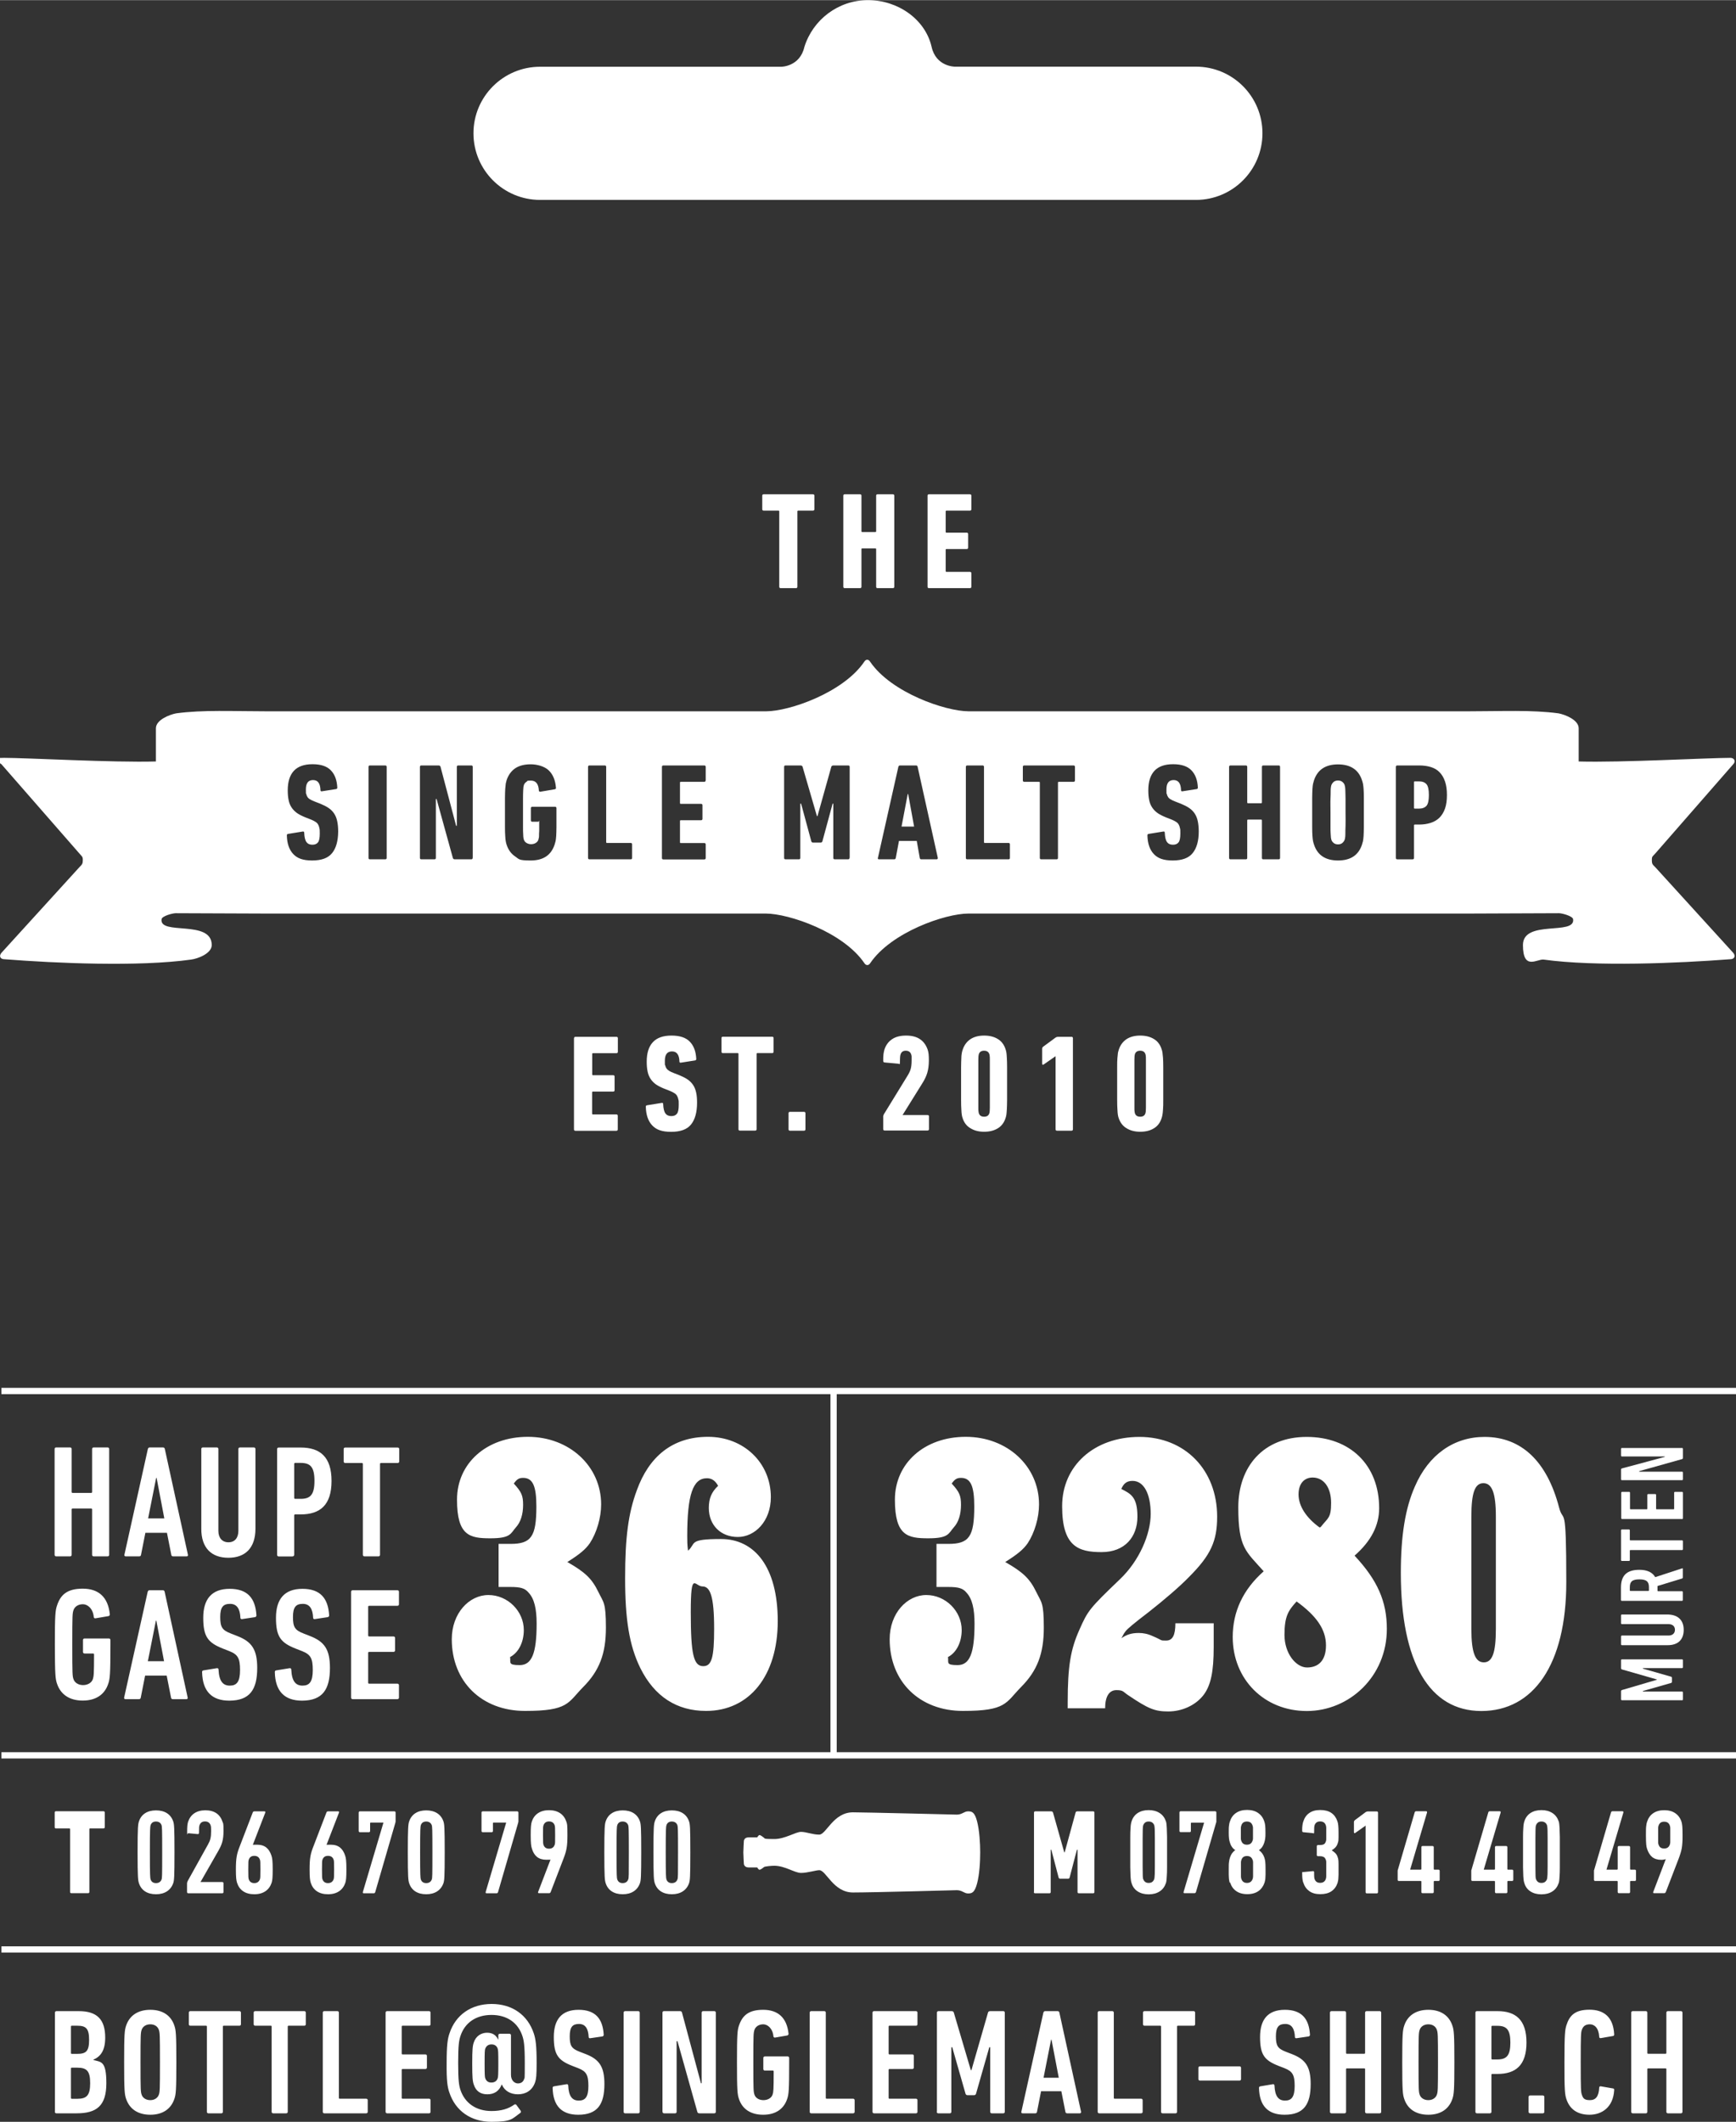 <?xml version="1.0" encoding="UTF-8"?>
<svg xmlns="http://www.w3.org/2000/svg" width="692.1mm" height="846mm" version="1.1" viewBox="0 0 1962 2398">
  <rect x="0" y="0" width="1962" height="2398" fill="#333333" stroke="none"/>
  <defs>
    <style>
      .cls-1 {
        fill: none;
        stroke: #fff;
        stroke-width: 7.1px;
      }

      .cls-2 {
        fill: #fff;
      }
    </style>
  </defs>
  <!-- Generator: Adobe Illustrator 28.7.1, SVG Export Plug-In . SVG Version: 1.2.0 Build 142)  -->
  <g>
    <g id="Layer_1">
      <g>
        <g>
          <path class="cls-2" d="M882.3,664.6c-1,0-1.6-.5-1.6-1.6v-85.1c0-.6-.3-.9-.9-.9h-16.7c-1,0-1.6-.5-1.6-1.6v-15.3c0-1,.5-1.6,1.6-1.6h55.7c1,0,1.6.5,1.6,1.6v15.3c0,1-.5,1.6-1.6,1.6h-16.7c-.6,0-.9.3-.9.9v85.1c0,1-.5,1.6-1.6,1.6h-17.3Z"/>
          <path class="cls-2" d="M953.1,560.1c0-1,.5-1.6,1.6-1.6h17.3c1,0,1.6.5,1.6,1.6v40.2c0,.6.3.9.9.9h14.8c.6,0,.9-.3.9-.9v-40.2c0-1,.5-1.6,1.6-1.6h17.3c1,0,1.6.5,1.6,1.6v102.9c0,1-.5,1.6-1.6,1.6h-17.3c-1,0-1.6-.5-1.6-1.6v-42.4c0-.6-.3-.9-.9-.9h-14.8c-.6,0-.9.3-.9.9v42.4c0,1-.5,1.6-1.6,1.6h-17.3c-1,0-1.6-.5-1.6-1.6v-102.9h0Z"/>
          <path class="cls-2" d="M1048.3,560.1c0-1,.5-1.6,1.6-1.6h46.3c1,0,1.6.5,1.6,1.6v15.3c0,1-.5,1.6-1.6,1.6h-26.5c-.6,0-.9.3-.9.9v23.1c0,.6.3.9.9.9h22.9c1,0,1.6.5,1.6,1.6v15.3c0,1-.5,1.6-1.6,1.6h-22.9c-.6,0-.9.3-.9.9v24c0,.6.3.9.9.9h26.5c1,0,1.6.5,1.6,1.6v15.2c0,1-.5,1.6-1.6,1.6h-46.3c-1,0-1.6-.5-1.6-1.6v-102.9Z"/>
          <path class="cls-2" d="M648.8,1173.3c0-1,.5-1.6,1.6-1.6h46.3c1,0,1.6.5,1.6,1.6v15.3c0,1-.5,1.6-1.6,1.6h-26.5c-.6,0-.9.3-.9.9v23.1c0,.6.3.9.9.9h22.8c1,0,1.6.5,1.6,1.6v15.3c0,1-.5,1.6-1.6,1.6h-22.9c-.6,0-.9.3-.9.9v24c0,.6.3.9.9.9h26.5c1,0,1.6.5,1.6,1.6v15.3c0,1-.5,1.6-1.6,1.6h-46.3c-1,0-1.6-.5-1.6-1.6v-103h0Z"/>
          <path class="cls-2" d="M787.8,1246.2c0,10.8-2.3,19-6.8,24.6s-12,8.3-22.5,8.3-16.8-2.4-21.4-7.3c-4.6-4.9-7-11.9-7.2-21,0-1,.4-1.6,1.2-1.7l16.7-2.7c1.1-.2,1.7.2,1.7,1.2.2,5,1,8.5,2.5,10.6s3.7,3.1,6.7,3.1,5-.9,6.4-2.7c1.4-1.8,2-5.1,2-10s0-4.3-.4-5.9c-.3-1.7-.8-3.1-1.5-4.3-.7-1.2-1.7-2.2-3-3s-2.9-1.7-4.9-2.5l-6.4-2.5c-3.7-1.5-6.9-3.1-9.4-4.8-2.6-1.8-4.6-3.9-6.2-6.3-1.6-2.4-2.8-5.3-3.4-8.4-.7-3.2-1-6.9-1-11.1,0-9.7,2.3-17,6.9-22,4.6-5,11.7-7.5,21.1-7.5s16.3,2.3,20.7,6.9c4.5,4.6,6.9,11.1,7.3,19.5,0,1-.5,1.6-1.4,1.7l-15.9,2.5c-1.1.2-1.7-.2-1.7-1.2-.2-7.7-3-11.5-8.4-11.5s-8.1,3.5-8.1,10.6,0,3.7.4,5.1c.3,1.4.8,2.6,1.5,3.6s1.7,1.9,3,2.7c1.3.8,3,1.6,5.1,2.4l6.4,2.5c3.6,1.5,6.7,3,9.3,4.8,2.5,1.7,4.6,3.8,6.2,6.2,1.6,2.4,2.8,5.3,3.5,8.7.7,3.1,1,7,1,11.4"/>
          <path class="cls-2" d="M836.2,1277.7c-1,0-1.6-.5-1.6-1.6v-85.1c0-.6-.3-.9-.9-.9h-16.7c-1,0-1.6-.5-1.6-1.6v-15.3c0-1,.5-1.6,1.6-1.6h55.7c1,0,1.6.5,1.6,1.6v15.3c0,1-.5,1.6-1.6,1.6h-16.7c-.6,0-.9.3-.9.9v85.1c0,1-.5,1.6-1.6,1.6h-17.3Z"/>
          <path class="cls-2" d="M891.2,1258.1c0-1,.5-1.6,1.6-1.6h15.9c1,0,1.6.5,1.6,1.6v18.1c0,1-.5,1.6-1.6,1.6h-15.9c-1,0-1.6-.5-1.6-1.6v-18.1Z"/>
          <path class="cls-2" d="M998.1,1262.3c0-.9.3-1.9.8-3l26.7-43.5c1.7-2.7,2.9-5.2,3.6-7.6s1.1-5.7,1.1-10,0-3.4,0-4.3-.3-1.6-.5-2.3c-.9-2.8-3-4.2-6.1-4.2s-5,1.4-5.9,4.2c-.2.6-.4,1.5-.5,2.6s-.2,3.2-.2,6.3-.6,1.8-1.9,1.6l-15.4-1.4c-1,0-1.6-.7-1.6-1.9,0-3,0-5.5.3-7.5s.6-3.7,1.1-5.3c1.7-5,4.5-8.9,8.6-11.6,4.1-2.8,9.4-4.1,15.9-4.1s11.8,1.4,15.7,4.1c4,2.7,6.8,6.6,8.6,11.7.5,1.5.9,3.2,1.1,5.1.2,2,.3,4.3.3,7s-.2,5.7-.5,8-.8,4.5-1.4,6.5-1.4,4-2.3,5.8c-.9,1.9-2,3.8-3.3,5.9l-22.1,35.5v.2h28.1c1,0,1.6.5,1.6,1.6v14.3c0,1-.5,1.6-1.6,1.6h-48.5c-1,0-1.6-.5-1.6-1.6v-13.7h0Z"/>
          <path class="cls-2" d="M1106.2,1257.9c.8,2.7,2.8,4.1,6,4.1s5.2-1.3,6-4.1c0-.4.2-1,.3-1.7,0-.7.2-2.2.2-4.4s0-5.4,0-9.6v-35c0-4.2,0-7.4,0-9.6s0-3.6-.2-4.4c0-.7-.2-1.3-.3-1.7-.8-2.7-2.8-4.1-6-4.1s-5.2,1.4-6,4.1c0,.4-.2,1-.3,1.7,0,.7-.2,2.2-.2,4.4s0,5.4,0,9.6v35c0,4.2,0,7.4,0,9.6s0,3.6.2,4.4c.1.7.2,1.3.3,1.7M1087.8,1263.2c-.3-.9-.6-2-.8-3.4-.2-1.3-.4-3.3-.5-5.9-.2-2.7-.3-6.3-.3-10.9,0-4.6,0-10.7,0-18.3s0-13.7,0-18.3c0-4.6.2-8.3.3-10.9,0-2.7.4-4.6.6-5.9.3-1.3.5-2.4.9-3.3,1.7-5.2,4.6-9.1,8.7-11.9,4.1-2.7,9.3-4.1,15.5-4.1s11.4,1.3,15.7,4c4.2,2.6,7.1,6.6,8.7,11.9.3.9.6,2,.8,3.3.2,1.3.4,3.3.5,5.9.2,2.7.3,6.3.3,10.9s0,10.7,0,18.3,0,13.7,0,18.3c0,4.6-.2,8.3-.3,10.9-.2,2.7-.3,4.6-.5,5.9s-.5,2.4-.8,3.4c-1.6,5.3-4.5,9.3-8.7,11.9-4.3,2.7-9.5,4-15.7,4s-11.4-1.4-15.6-4.1c-4.3-2.5-7.2-6.5-8.8-11.7"/>
          <path class="cls-2" d="M1193,1193.8h-.3l-13.2,9.2c-.4.3-.8.4-1.2.2-.4-.2-.5-.5-.5-1.2v-16.8c0-1,.5-1.9,1.4-2.5l13.7-10.1c.9-.6,1.8-.9,2.7-.9h15.4c1,0,1.6.5,1.6,1.6v102.9c0,1-.5,1.6-1.6,1.6h-16.4c-1,0-1.6-.5-1.6-1.6v-82.4Z"/>
          <path class="cls-2" d="M1282.6,1257.9c.8,2.7,2.8,4.1,6,4.1s5.2-1.3,6-4.1c0-.4.2-1,.3-1.7,0-.7.2-2.2.2-4.4,0-2.2,0-5.4,0-9.6v-35c0-4.2,0-7.4,0-9.6s0-3.6-.2-4.4c0-.7-.2-1.3-.3-1.7-.8-2.7-2.8-4.1-6-4.1s-5.2,1.4-6,4.1c0,.4-.2,1-.3,1.7,0,.7-.2,2.2-.2,4.4,0,2.2,0,5.4,0,9.6v35c0,4.2,0,7.4,0,9.6,0,2.2,0,3.6.2,4.4.1.7.2,1.3.3,1.7M1264.2,1263.2c-.3-.9-.6-2-.8-3.4-.2-1.3-.4-3.3-.5-5.9-.2-2.7-.3-6.3-.3-10.9,0-4.6,0-10.7,0-18.3s0-13.7,0-18.3c0-4.6,0-8.3.3-10.9.2-2.7.4-4.6.6-5.9.3-1.3.6-2.4.9-3.3,1.7-5.2,4.6-9.1,8.7-11.9,4.1-2.7,9.3-4.1,15.5-4.1s11.4,1.3,15.7,4c4.3,2.6,7.1,6.6,8.7,11.9.3.9.6,2,.8,3.3.2,1.3.4,3.3.6,5.9.2,2.7.3,6.3.3,10.9,0,4.6,0,10.7,0,18.3s0,13.7,0,18.3c0,4.6,0,8.3-.3,10.9-.2,2.7-.3,4.6-.6,5.9-.2,1.3-.5,2.4-.8,3.4-1.6,5.3-4.4,9.3-8.7,11.9-4.2,2.7-9.5,4-15.7,4s-11.4-1.4-15.6-4.1c-4.2-2.5-7.1-6.5-8.8-11.7"/>
          <path class="cls-2" d="M1520.5,893.9c0-2.1-.2-3.6-.3-4.4-.2-.9-.3-1.6-.5-2.3-.5-1.5-1.4-2.7-2.7-3.7-1.2-1-2.9-1.5-4.8-1.5s-3.6.5-4.8,1.5c-1.2,1-2.1,2.2-2.7,3.7-.2.6-.4,1.4-.5,2.3-.2.9-.3,2.4-.3,4.4,0,2.1,0,5-.2,8.8s0,8.9,0,15.4,0,11.6,0,15.4c0,3.8,0,6.7.2,8.8s.2,3.6.3,4.4c.2.9.3,1.6.5,2.3.5,1.5,1.4,2.7,2.7,3.7,1.2,1,2.9,1.5,4.8,1.5s3.6-.5,4.8-1.5c1.2-1,2.1-2.2,2.7-3.7.2-.6.4-1.4.5-2.3.2-.9.3-2.4.3-4.4,0-2.1,0-5,.2-8.8s0-8.9,0-15.4,0-11.6,0-15.4c0-3.8-.2-6.7-.2-8.8"/>
          <path class="cls-2" d="M1603.5,883h-4.5c-.6,0-.9.3-.9.9v29c0,.6.3.9.9.9h4.5c4,0,6.8-1.1,8.7-3.2,1.8-2.1,2.7-6.2,2.7-12.2s-.9-10.1-2.7-12.2c-1.9-2.2-4.7-3.2-8.7-3.2"/>
        </g>
        <polygon class="cls-2" points="1025.9 897.3 1018.9 934.1 1033.1 934.1 1026.4 897.3 1025.9 897.3"/>
        <g>
          <path class="cls-2" d="M1633.1,913.8c-1.5,4.2-3.6,7.6-6.3,10.3-2.8,2.7-6.1,4.6-9.9,5.8s-8.1,1.9-12.8,1.9h-5.1c-.6,0-.9.3-.9.9v36.8c0,1-.5,1.6-1.6,1.6h-17.3c-1,0-1.6-.5-1.6-1.6v-102.9c0-1,.5-1.6,1.6-1.6h24.9c4.8,0,9.1.6,13,1.8s7.2,3.1,9.8,5.8c2.7,2.7,4.7,6.1,6.2,10.4,1.5,4.3,2.2,9.4,2.2,15.4,0,6-.7,11.2-2.2,15.4M1541.4,934.6c0,4.2-.2,7.5-.3,10.1-.2,2.6-.4,4.6-.7,5.9-.3,1.3-.7,2.6-1.1,3.9-4,12-13,17.9-27.1,17.9s-23.2-6-27.1-17.9c-.4-1.2-.8-2.5-1.1-3.9-.3-1.4-.5-3.3-.7-5.9-.2-2.6-.3-6-.3-10.1,0-4.2,0-9.7,0-16.5s0-12.4,0-16.5c0-4.2.2-7.5.3-10.1.2-2.6.4-4.6.7-5.9.3-1.3.7-2.6,1.1-3.9,4-11.9,13-17.9,27.1-17.9s23.2,6,27.1,17.9c.4,1.2.8,2.5,1.1,3.9.3,1.4.5,3.3.7,5.9.2,2.6.3,6,.3,10.1,0,4.2,0,9.7,0,16.5s0,12.3,0,16.5M1446.7,969.5c0,1-.5,1.6-1.6,1.6h-17.3c-1,0-1.6-.5-1.6-1.6v-42.4c0-.6-.3-.9-.9-.9h-14.8c-.6,0-.9.3-.9.9v42.4c0,1-.5,1.6-1.6,1.6h-17.3c-1,0-1.6-.5-1.6-1.6v-102.9c0-1,.5-1.6,1.6-1.6h17.3c1,0,1.6.5,1.6,1.6v40.2c0,.6.3.9.9.9h14.8c.6,0,.9-.3.9-.9v-40.2c0-1,.5-1.6,1.6-1.6h17.3c1,0,1.6.5,1.6,1.6v102.9ZM1347.9,964.1c-4.5,5.6-12,8.3-22.5,8.3s-16.8-2.4-21.4-7.3c-4.6-4.9-7-11.9-7.2-21,0-1,.4-1.6,1.2-1.7l16.7-2.7c1.1-.2,1.7.2,1.7,1.2.2,5,1,8.5,2.5,10.6s3.7,3.1,6.7,3.1,5-.9,6.4-2.7,2-5.1,2-10,0-4.3-.4-5.9c-.3-1.7-.8-3.1-1.5-4.3s-1.7-2.2-3-3-2.9-1.7-4.9-2.5l-6.4-2.5c-3.7-1.5-6.9-3.1-9.4-4.8-2.5-1.8-4.6-3.9-6.2-6.3-1.6-2.4-2.8-5.2-3.4-8.4-.7-3.2-1-6.9-1-11.1,0-9.7,2.3-17,6.9-22s11.7-7.5,21.1-7.5,16.3,2.3,20.7,6.9c4.5,4.6,6.9,11.1,7.3,19.5,0,1-.5,1.6-1.4,1.7l-15.9,2.5c-1.1.2-1.7-.2-1.7-1.2-.2-7.7-3-11.5-8.4-11.5s-8.1,3.5-8.1,10.6,0,3.7.4,5.1c.3,1.4.8,2.6,1.5,3.6s1.7,1.9,3,2.6c1.3.8,3,1.6,5.1,2.4l6.4,2.5c3.6,1.5,6.7,3,9.3,4.8,2.5,1.7,4.6,3.8,6.2,6.2s2.8,5.3,3.5,8.7c.7,3.3,1.1,7.2,1.1,11.7,0,10.7-2.4,18.9-6.9,24.4M1214.9,881.9c0,1-.5,1.6-1.6,1.6h-16.7c-.6,0-.9.3-.9.9v85.1c0,1-.5,1.6-1.6,1.6h-17.3c-1,0-1.6-.5-1.6-1.6v-85.1c0-.6-.3-.9-.9-.9h-16.7c-1,0-1.6-.5-1.6-1.6v-15.3c0-1,.5-1.6,1.6-1.6h55.7c1,0,1.6.5,1.6,1.6v15.3ZM1141.4,969.5c0,1-.5,1.6-1.6,1.6h-46.6c-1,0-1.6-.5-1.6-1.6v-102.9c0-1,.5-1.6,1.6-1.6h17.3c1,0,1.6.5,1.6,1.6v85.1c0,.6.3.9.9.9h26.8c1,0,1.6.5,1.6,1.6v15.3h0ZM1058.5,971.1h-17.3c-.9,0-1.5-.5-1.7-1.6l-3.4-19.2h-20.1l-3.6,19.2c-.2,1-.8,1.6-1.7,1.6h-17.3c-1,0-1.5-.5-1.2-1.6l23.1-102.9c.3-1,.9-1.6,1.7-1.6h18.4c.9,0,1.5.5,1.7,1.6l22.8,102.9c0,1-.4,1.6-1.4,1.6M960.1,969.5c0,1-.5,1.6-1.6,1.6h-15.1c-1,0-1.6-.5-1.6-1.6v-61.3h-.8l-11.5,42.4c-.3,1-1,1.6-2,1.6h-8.6c-1,0-1.7-.5-2-1.6l-11.5-42.4h-.9v61.3c0,1-.5,1.6-1.6,1.6h-15.1c-1,0-1.6-.5-1.6-1.6v-102.9c0-1,.5-1.6,1.6-1.6h16.8c1.4,0,2.2.5,2.5,1.6l16.2,55.7h.6l15.6-55.7c.3-1,1.1-1.6,2.5-1.6h16.7c1,0,1.6.5,1.6,1.6v102.9h-.2ZM797.5,881.9c0,1-.5,1.6-1.6,1.6h-26.5c-.6,0-.9.3-.9.9v23.1c0,.6.3.9.9.9h22.9c1,0,1.6.5,1.6,1.6v15.3c0,1-.5,1.6-1.6,1.6h-22.9c-.6,0-.9.3-.9.9v24c0,.6.3.9.9.9h26.6c1,0,1.6.5,1.6,1.6v15.3c0,1-.5,1.6-1.6,1.6h-46.3c-1,0-1.6-.5-1.6-1.6v-103c0-1,.5-1.6,1.6-1.6h46.3c1,0,1.6.5,1.6,1.6v15.3h0ZM714.4,969.5c0,1-.5,1.6-1.6,1.6h-46.6c-1,0-1.6-.5-1.6-1.6v-102.9c0-1,.5-1.6,1.6-1.6h17.3c1,0,1.6.5,1.6,1.6v85.1c0,.6.3.9.9.9h26.8c1,0,1.6.5,1.6,1.6v15.3ZM628.9,918.1c0,6.9,0,12.4,0,16.5,0,4.2-.2,7.5-.3,10.1-.2,2.6-.4,4.6-.7,5.9-.3,1.3-.7,2.6-1.1,3.9-4,12-12.9,17.9-27,17.9s-13-1.5-17.5-4.5-7.8-7.4-9.7-13.2c-.4-1.2-.8-2.6-1-4-.3-1.4-.5-3.4-.6-6-.2-2.6-.3-6-.3-10.1,0-4.2,0-9.7,0-16.5s0-12.4,0-16.5c0-4.2.2-7.5.3-10.1.2-2.6.4-4.6.6-6,.3-1.4.6-2.7,1-4,2-5.8,5.2-10.2,9.7-13.3,4.5-3,10.4-4.5,17.5-4.5s15.4,2.2,20.2,6.7,7.6,11,8.3,19.6c.2,1-.2,1.7-1.2,1.9l-16.4,2.8c-.9.2-1.5-.3-1.7-1.4-.4-7.5-3.4-11.2-9-11.2s-3.5.5-5,1.4c-1.4.9-2.4,2.1-2.9,3.6-.2.6-.4,1.3-.5,2s-.2,2.1-.3,4.1-.2,5-.2,8.8v32c0,3.8,0,6.8.2,8.8,0,2,.2,3.4.3,4.1,0,.7.3,1.4.5,2,.5,1.6,1.5,2.8,3,3.7s3.2,1.4,5.2,1.4,3.7-.5,5.2-1.4,2.5-2.2,3-3.7c0-.5.2-1.1.4-1.7.2-.6.3-1.6.3-2.9s0-3.1.2-5.4c0-2.3,0-5.4,0-9.4s-.3-.9-1-.9h-6.8c-1.1,0-1.6-.5-1.6-1.6v-13.7c0-1,.5-1.6,1.6-1.6h25.7c1,0,1.6.5,1.6,1.6v4.8ZM534.2,969.5c0,1-.5,1.6-1.6,1.6h-18.6c-1.1,0-1.9-.5-2.2-1.6l-18.4-66.6h-.8v66.6c0,1-.5,1.6-1.6,1.6h-14.8c-1,0-1.6-.5-1.6-1.6v-102.9c0-1,.5-1.6,1.6-1.6h19.5c1.1,0,1.9.5,2.2,1.6l17.6,66.6h.8v-66.6c0-1,.5-1.6,1.6-1.6h14.8c1,0,1.6.5,1.6,1.6v102.9h0ZM437,969.5c0,1-.5,1.6-1.6,1.6h-17.3c-1,0-1.6-.5-1.6-1.6v-102.9c0-1,.5-1.6,1.6-1.6h17.3c1,0,1.6.5,1.6,1.6v102.9ZM375.3,964.1c-4.5,5.6-12,8.3-22.5,8.3s-16.8-2.4-21.4-7.3c-4.6-4.9-7-11.9-7.2-21,0-1,.4-1.6,1.2-1.7l16.7-2.7c1.1-.2,1.7.2,1.7,1.2.2,5,1,8.5,2.5,10.6s3.7,3.1,6.7,3.1,5-.9,6.4-2.7,2-5.1,2-10-.1-4.3-.4-5.9c-.3-1.7-.8-3.1-1.5-4.3s-1.7-2.2-3-3-2.9-1.7-4.9-2.5l-6.4-2.5c-3.7-1.5-6.9-3.1-9.4-4.8-2.5-1.8-4.6-3.9-6.2-6.3-1.6-2.4-2.8-5.2-3.4-8.4-.7-3.2-1-6.9-1-11.1,0-9.7,2.3-17,6.9-22s11.7-7.5,21.1-7.5,16.3,2.3,20.7,6.9c4.5,4.6,6.9,11.1,7.3,19.5,0,1-.5,1.6-1.4,1.7l-15.9,2.5c-1.1.2-1.7-.2-1.7-1.2-.2-7.7-3-11.5-8.4-11.5s-8.1,3.5-8.1,10.6.1,3.7.4,5.1c.3,1.4.8,2.6,1.5,3.6s1.7,1.9,3,2.6c1.3.8,3,1.6,5.1,2.4l6.4,2.5c3.6,1.5,6.7,3,9.3,4.8,2.5,1.7,4.6,3.8,6.2,6.2s2.8,5.3,3.5,8.7c.7,3.3,1.1,7.2,1.1,11.7-.1,10.7-2.4,18.9-6.9,24.4M1870.6,979.8c-2.7-2.7-3.7-3.2-3.7-7.8s.9-4.1,3.7-7.3l88.2-101c3.2-3.2,1.4-7.3-3.2-7.3-25.2,0-123.4,5.5-171.4,4.1v-37.5c0-9.6-15.5-15.5-22.8-16.9-30.2-4.1-64-2.3-102.4-2.3h-564.2c-26.1,0-87.7-21-111.5-56.2-1.8-2.8-4.6-2.8-6.4,0-23.8,35.2-85,56.2-111.1,56.2H301.5c-38.4,0-72.2-1.8-102.4,2.3-7.3,1.4-22.9,7.3-22.9,16.9v37.5c-48,1.4-146.2-4.1-171.3-4.1s-6.4,4.1-3.2,7.3l88.2,101c2.7,3.2,3.7,3.2,3.7,7.3s-.9,5-3.7,7.8L1.7,1076.7c-3.2,3.7-1.4,7.3,3.2,7.3,58.9,4.6,151.7,8.7,211.1.4,7.3-.9,23.3-6.8,23.3-16.4,0-29.2-59.4-10.5-56.7-29.2.5-3.6,12.3-6.8,16-6.8l102.8.4h564.1c26.1,0,87.7,21,111.5,56.2,1.8,2.7,4.6,2.7,6.4,0,23.8-35.2,85-56.2,111-56.2h564.7l102.8-.4c3.6,0,15.5,3.2,16,6.8,2.7,18.8-56.7,0-56.7,29.2s16,15.6,23.3,16.4c59.4,8.2,152.2,4.1,211.1-.4,4.5,0,6.4-3.6,3.2-7.3l-88.2-96.9Z"/>
          <path class="cls-2" d="M1107.8,2093.4c0-9.6-.8-24.9-3.6-35.3-2.8-10.4-5.9-11-10.2-11s-6.7,3.7-12.6,3.7c0,0-104.4-2.6-117.4-2.6-22.3,0-30.2,25.2-38.1,25.2s-14.4-3.1-20.6-3.1-18,8.1-30.3,8.1-10.4-.6-11.6-1.5c-1.2-1-3.9-3-5-3s-2.6,2.6-2.6,2.6h-9.7c-5.2,0-5.4,4.1-5.4,4.1,0,0-.6,10.2-.6,12.9s.6,12.9.6,12.9c0,0,.2,4.1,5.4,4.1h9.7s1.4,2.6,2.6,2.6,3.9-2,5-3c1.2-.9,9-1.5,11.6-1.5,12.3,0,23,8.1,30.3,8.1s16.9-3.1,20.6-3.1c7.9,0,15.8,25.2,38.1,25.2s117.4-2.6,117.4-2.6c5.9,0,8.3,3.7,12.6,3.7s7.4-.7,10.2-11c2.9-10.5,3.6-25.8,3.6-35.5"/>
          <path class="cls-2" d="M1168.4,2138.3c0,.8.5,1.4,1.4,1.4h16.3c.8,0,1.4-.5,1.4-1.4v-47.8h.7l8.2,31.3c.3,1,.8,1.4,1.6,1.4h9.3c.8,0,1.4-.4,1.6-1.4l8.2-31.3h.7v47.8c0,.8.5,1.4,1.4,1.4h16.3c.8,0,1.4-.5,1.4-1.4v-89.8c0-.8-.5-1.4-1.4-1.4h-17.9c-1.1,0-1.8.5-2,1.4l-12.3,44.9h-.5l-12.7-44.9c-.3-.8-1-1.4-2-1.4h-18.1c-.8,0-1.4.5-1.4,1.4v89.8h-.2Z"/>
          <path class="cls-2" d="M753.2,2124c-.5-1.8-.8-3.5-.8-30.6s.3-28.9.8-30.6c.8-2.5,2.7-4.2,6.1-4.2s5.5,1.8,6.3,4.2c.5,1.8.7,3.5.7,30.6s0,28.9-.7,30.6c-.8,2.5-2.9,4.2-6.3,4.2s-5.3-1.7-6.1-4.2M740,2128.2c2.6,8.2,9.5,12.6,19.3,12.6s16.7-4.5,19.5-12.6c1-3.1,1.4-6.3,1.4-34.8s-.4-31.7-1.4-34.8c-2.7-8.2-9.6-12.6-19.5-12.6s-16.7,4.5-19.3,12.6c-1,3.1-1.5,6.3-1.5,34.8s.5,31.7,1.5,34.8M697.6,2124c-.5-1.8-.8-3.5-.8-30.6s.3-28.9.8-30.6c.8-2.5,2.7-4.2,6.1-4.2s5.4,1.8,6.3,4.2c.5,1.8.7,3.5.7,30.6s0,28.9-.7,30.6c-.8,2.5-2.9,4.2-6.3,4.2s-5.2-1.7-6.1-4.2M684.5,2128.2c2.6,8.2,9.5,12.6,19.3,12.6s16.7-4.5,19.5-12.6c1-3.1,1.4-6.3,1.4-34.8s-.4-31.7-1.4-34.8c-2.7-8.2-9.6-12.6-19.5-12.6s-16.7,4.5-19.3,12.6c-1,3.1-1.5,6.3-1.5,34.8s.5,31.7,1.5,34.8M620.5,2089.3c-3.3,0-5.3-1.5-6.3-4.5-.4-1.2-.5-2.5-.5-10.8s0-9.7.5-11c1-2.9,3-4.5,6.3-4.5s5.5,1.6,6.4,4.5c.4,1.4.5,2.6.5,11s0,9.5-.5,10.8c-1,3-3.1,4.5-6.4,4.5M608.2,2138.1c-.4,1,0,1.5,1,1.5h11.3c1,0,1.5-.4,1.9-1.4l14.6-38c3.3-8.6,4.3-13.5,4.3-26.3s-.4-12.5-1.2-15.1c-2.7-8.2-9.4-13-19.6-13s-16.9,4.9-19.5,13c-.8,2.6-1.2,5.6-1.2,15.1s.5,12.9,1.4,15.5c2.4,7.9,7.3,12.4,16.2,12.4s4-.4,4.6-.8l.3.3-14.1,36.8ZM549,2137.9c-.4,1.2,0,1.8.8,1.8h11.3c1.1,0,1.5-.4,1.8-1.4l22.7-78.2c0-.4.3-1,.3-1.5v-10.1c0-.8-.5-1.4-1.4-1.4h-38.9c-.8,0-1.4.5-1.4,1.4v20.8c0,.8.5,1.4,1.4,1.4h10.1c.8,0,1.4-.5,1.4-1.4v-8.7c0-.6.3-.8.8-.8h14.1v.3l-23,77.8ZM475.6,2124c-.5-1.8-.8-3.5-.8-30.6s.3-28.9.8-30.6c.8-2.5,2.7-4.2,6.1-4.2s5.4,1.8,6.3,4.2c.5,1.8.7,3.5.7,30.6s-.1,28.9-.7,30.6c-.8,2.5-2.9,4.2-6.3,4.2s-5.3-1.7-6.1-4.2M462.4,2128.2c2.6,8.2,9.5,12.6,19.3,12.6s16.7-4.5,19.5-12.6c1-3.1,1.4-6.3,1.4-34.8s-.4-31.7-1.4-34.8c-2.7-8.2-9.7-12.6-19.5-12.6s-16.7,4.5-19.3,12.6c-1,3.1-1.5,6.3-1.5,34.8s.5,31.7,1.5,34.8M410.2,2137.9c-.4,1.2,0,1.8.8,1.8h11.3c1.1,0,1.5-.4,1.8-1.4l22.7-78.2c.1-.4.3-1,.3-1.5v-10.1c0-.8-.5-1.4-1.4-1.4h-38.9c-.8,0-1.4.5-1.4,1.4v20.8c0,.8.5,1.4,1.4,1.4h10.1c.8,0,1.4-.5,1.4-1.4v-8.7c0-.6.3-.8.8-.8h14.2v.3l-23.1,77.8ZM364.4,2123.7c-.4-1.4-.5-2.6-.5-11s.1-9.5.5-10.8c1-3,3-4.5,6.3-4.5s5.5,1.5,6.4,4.5c.4,1.2.5,2.5.5,10.8s-.1,9.7-.5,11c-1,2.9-3.1,4.5-6.4,4.5s-5.4-1.6-6.3-4.5M351.2,2127.8c2.6,8.2,9.2,13,19.5,13s16.9-4.9,19.6-13c.8-2.6,1.2-5.6,1.2-15.1s-.5-12.9-1.4-15.5c-2.6-7.9-7.3-12.4-16.3-12.4s-4,.4-4.6.8l-.3-.3,14.2-36.7c.4-1,0-1.5-1-1.5h-11.3c-1,0-1.5.4-1.9,1.4l-14.6,38c-3.4,8.6-4.4,13.5-4.4,26.3,0,9.4.5,12.4,1.3,15M281.1,2123.7c-.4-1.4-.5-2.6-.5-11s.1-9.5.5-10.8c1-3,3-4.5,6.3-4.5s5.4,1.5,6.4,4.5c.4,1.2.5,2.5.5,10.8s-.1,9.7-.5,11c-1,2.9-3.1,4.5-6.4,4.5s-5.4-1.6-6.3-4.5M267.9,2127.8c2.6,8.2,9.2,13,19.5,13s16.9-4.9,19.6-13c.8-2.6,1.2-5.6,1.2-15.1s-.5-12.9-1.4-15.5c-2.6-7.9-7.3-12.4-16.3-12.4s-4,.4-4.6.8l-.3-.3,14.2-36.7c.4-1,0-1.5-1-1.5h-11.3c-1,0-1.5.4-1.9,1.4l-14.6,38c-3.4,8.6-4.4,13.5-4.4,26.3,0,9.4.5,12.4,1.3,15M211.4,2138.3c0,.8.5,1.4,1.4,1.4h38.4c.8,0,1.4-.5,1.4-1.4v-9.9c0-.8-.5-1.4-1.4-1.4h-24.6c0-.1,20.3-35.5,20.3-35.5,3.9-6.9,5.7-12,5.7-22.2s-.4-8-1.2-10.6c-2.7-8.2-9.1-12.8-19.3-12.8s-16.7,4.8-19.5,12.9c-.8,2.6-1.1,5.7-1.1,11.4s.4,1.5,1.2,1.6l10.6,1c1,.1,1.6-.3,1.6-1.4,0-5.9.1-7.1.5-8.4,1-2.9,2.9-4.5,6.3-4.5s5.4,1.6,6.4,4.5c.4,1.4.5,2.6.5,6.3,0,7.4-1,10.8-3.5,15.2l-23,41.4c-.5,1.2-.7,1.8-.7,2.7v9.7h0ZM170.2,2124c-.5-1.8-.8-3.5-.8-30.6s.3-28.9.8-30.6c.8-2.5,2.7-4.2,6.1-4.2s5.5,1.8,6.3,4.2c.5,1.8.7,3.5.7,30.6s-.1,28.9-.7,30.6c-.8,2.5-2.9,4.2-6.3,4.2s-5.3-1.7-6.1-4.2M157,2128.2c2.6,8.2,9.5,12.6,19.3,12.6s16.7-4.5,19.5-12.6c1-3.1,1.4-6.3,1.4-34.8s-.4-31.7-1.4-34.8c-2.7-8.2-9.6-12.6-19.5-12.6s-16.7,4.5-19.3,12.6c-1,3.1-1.5,6.3-1.5,34.8s.5,31.7,1.5,34.8M99.6,2139.6c.8,0,1.4-.5,1.4-1.4v-71c0-.5.3-.8.8-.8h15.2c.8,0,1.4-.5,1.4-1.4v-16.6c0-.8-.5-1.4-1.4-1.4h-53.8c-.8,0-1.4.5-1.4,1.4v16.6c0,.8.5,1.4,1.4,1.4h15.2c.5,0,.8.3.8.8v71c0,.8.5,1.4,1.4,1.4h19Z"/>
          <line class="cls-1" x1="1.6" y1="1572" x2="1962" y2="1572"/>
          <line class="cls-1" x1="1.6" y1="1983.8" x2="1962" y2="1983.8"/>
          <line class="cls-1" x1="1.6" y1="2203.2" x2="1962" y2="2203.2"/>
        </g>
        <line class="cls-1" x1="942.1" y1="1571.2" x2="942.1" y2="1984.8"/>
        <g>
          <path class="cls-2" d="M1901,1672.8c.6,0,1-.4,1-1v-7.6c0-.6-.4-1-1-1h-48.4v-.6l48.4-13.6c.7-.2,1-.6,1-1.4v-10.2c0-.6-.4-1-1-1h-67.9c-.6,0-1,.4-1,1v7.6c0,.6.4,1,1,1h48.4v.5l-48.4,13c-.7.2-1,.6-1,1.4v10.9c0,.6.4,1,1,1h67.9ZM1901,1716.8c.6,0,1-.4,1-1v-28.8c0-.6-.4-1-1-1h-7.9c-.6,0-1,.4-1,1v18.1c0,.4-.2.6-.6.6h-19.2c-.4,0-.6-.2-.6-.6v-15.6c0-.6-.4-1-1-1h-7.9c-.6,0-1,.4-1,1v15.6c0,.4-.2.6-.6.6h-18.4c-.4,0-.6-.2-.6-.6v-18.1c0-.6-.4-1-1-1h-7.9c-.6,0-1,.4-1,1v28.7c0,.6.4,1,1,1h67.7ZM1902,1741.8c0-.6-.4-1-1-1h-58.4c-.4,0-.6-.2-.6-.6v-10.7c0-.6-.4-1-1-1h-7.9c-.6,0-1,.4-1,1v33.6c0,.6.4,1,1,1h7.9c.6,0,1-.4,1-1v-10.7c0-.4.2-.6.6-.6h58.4c.6,0,1-.4,1-1v-9ZM1863.6,1793.8v3.6c0,.4-.2.6-.6.6h-20.4c-.4,0-.6-.2-.6-.6v-3.6c0-6.2,2.6-8.9,10.8-8.9,8.4,0,10.8,2.8,10.8,8.9M1902,1773c0-.5-.5-.7-1-.5l-30.3,9.9c-3-5.2-8.7-8.3-17.9-8.3-15.3,0-20.8,7.5-20.8,20v14.1c0,.6.4,1,1,1h67.9c.6,0,1-.4,1-1v-8.9c0-.6-.4-1-1-1h-27c-.4,0-.6-.2-.6-.6v-5.3l27.9-8.5c.5-.2.7-.5.7-1.1v-9.8h.1ZM1902.9,1842c0-10.8-6.3-17.4-18.7-17.4h-51.1c-.6,0-1,.4-1,1v8.9c0,.6.4,1,1,1h52.6c4.4,0,7.3,2.3,7.3,6.4s-2.9,6.5-7.3,6.5h-52.6c-.6,0-1,.4-1,1v8.9c0,.6.4,1,1,1h51.1c12.5.2,18.7-6.5,18.7-17.3M1901,1921.6c.6,0,1-.4,1-1v-7.9c0-.6-.4-1-1-1h-44.2v-.6l31.8-9.1c.6-.2,1-.6,1-1.3v-4.5c0-.7-.4-1.1-1-1.3l-31.8-9.1v-.6h44.2c.6,0,1-.4,1-1v-7.9c0-.6-.4-1-1-1h-67.9c-.6,0-1,.4-1,1v8.8c0,.9.3,1.4,1,1.6l39.4,11.3v.4l-39.4,11.6c-.7.2-1,.7-1,1.6v8.9c0,.6.4,1,1,1h67.9Z"/>
          <path class="cls-2" d="M794.8,1883c-10.9,0-14.1-13.2-14.1-61s4.6-29.1,13.2-29.1,13.2,10.5,13.2,47.8c0,32.8-2.8,42.3-12.3,42.3M811.6,1679.2c-7.3,6.8-10.5,14.1-10.5,25,0,19.6,13.6,32.8,32.8,32.8s37.3-17.7,37.3-45c0-38.7-30.5-68.2-71-68.2s-66.9,22.7-80.5,60.5c-9.6,25.9-13.2,53.2-13.2,99.2s4.5,76,17.3,101.9c15.9,31.8,40.9,48.2,74.2,48.2,49.1,0,81-40,81-101.5s-26.4-92.8-64.1-92.8-27.8,5-37.3,13.2c-.9-6.8-.9-10.9-.9-16.4,0-46.9,6.4-65.5,22.3-65.5,5.3,0,9.4,2.7,12.6,8.6M563.3,1793.5h13.6c11.4,0,16.4,1.4,20.5,6.4,6.4,6.8,9.1,18.2,9.1,35,0,33.7-5.5,46.9-19.1,46.9s-10-2.7-10.9-9.1c9.6-5,15.5-16.8,15.5-30.5,0-21.4-18.2-39.6-40-39.6s-41.4,20.5-41.4,50c0,47.8,33.7,81,82.8,81s48.2-9.1,65.5-26.8c18.7-18.7,25.9-38.2,25.9-67.3s-2.7-28.2-8.6-40.5c-7.3-15-15-22.3-35-33.7,13.6-8.6,20.5-14.1,25.5-21.4,7.7-11.8,12.7-28.7,12.7-43.7,0-43.2-35.9-76.4-82.8-76.4s-80.1,30-80.1,71,14.6,43.7,37.8,43.7,22.7-5.5,28.7-12.3c5.5-5.9,8.2-15,8.2-25.5s-1.8-14.6-10.5-24.1c3.6-5,5.9-6.4,10.5-6.4,10.9,0,15,9.1,15,32.3,0,34.1-5.9,42.3-29.1,42.3h-13.6v48.7h-.2Z"/>
          <path class="cls-2" d="M1690.6,1840.9c0,27.3-4.1,37.8-13.6,37.8s-14.1-10.5-14.1-37.8v-126.9c0-27.3,4.1-37.8,13.6-37.8s14.1,10.5,14.1,37.8v126.9ZM1677.8,1623.9c-34.6,0-63.2,20-78.7,56-10.9,24.6-15.9,55.5-15.9,97.8,0,101,32.3,156,91,156s96-52.3,96-145.6-3.2-65.1-8.2-84.6c-13.7-52.3-42.8-79.6-84.2-79.6M1465.4,1809.9c22.7,16.4,33.2,31.8,33.2,49.6s-9.1,25-21.4,25-25.5-15.5-25.5-36.9,4.6-27.7,13.7-37.7M1491.3,1726.2c-15-10.9-23.7-24.1-23.7-37.3s7.3-19.1,15.9-19.1c12.7,0,20.9,11.4,20.9,28.7s-3.6,16.8-11.4,26.8c-.8.9-1.3.9-1.7.9M1530.9,1758.1c18.7-16.4,27.8-34.1,27.8-53.7,0-48.7-32.8-80.5-81.9-80.5s-77.3,33.7-77.3,79.6,8.6,49.6,28.7,72.3c-23.2,20.5-35,45.5-35,74.2,0,47.8,35.5,83.7,83.7,83.7s90.5-39.1,90.5-92.8c0-31-10.6-55.1-36.5-82.8M1372.1,1834.5h-43.7c0,13.6-3.2,19.6-10.5,19.6s-3.2,0-15-5c-5.9-2.7-10.9-3.6-15.9-3.6-8.2,0-13.6,1.8-19.6,5.9,2.3-4.5,3.2-5.9,5-8.2,1.8-2.3,8.6-8.2,25.9-21.4,17.3-13.6,35-28.7,45.5-39.6,24.6-24.6,31.8-40.5,31.8-68.2,0-52.8-36.4-90.1-87.8-90.1s-87.4,32.8-87.4,78.3,18.2,51.9,44.6,51.9,40.5-17.3,40.5-40-7.7-25.9-18.2-31.4c2.7-6.4,6.4-9.1,12.7-9.1,12.7,0,20.5,14.6,20.5,37.3s-12.7,52.8-34.6,73.7c-34.6,33.2-36.4,35.5-46,57.3-10,22.3-13.2,41.4-13.2,81.9v6.8h42.3c0-13.2,4.5-20.5,12.7-20.5s7.3,1.8,13.6,5.9c22.3,15,29.6,18.2,45,18.2s30.9-6.8,40-18.7c8.2-10.9,11.4-26.4,11.4-54.1v-26.9h.4ZM1058.2,1793.5h13.6c11.4,0,16.4,1.4,20.5,6.4,6.4,6.8,9.1,18.2,9.1,35,0,33.7-5.5,46.9-19.1,46.9s-10-2.7-10.9-9.1c9.6-5,15.5-16.8,15.5-30.5,0-21.4-18.2-39.6-40-39.6s-41.4,20.5-41.4,50c0,47.8,33.7,81,82.8,81s48.2-9.1,65.5-26.8c18.7-18.7,25.9-38.2,25.9-67.3s-2.7-28.2-8.6-40.5c-7.3-15-15-22.3-35-33.7,13.6-8.6,20.5-14.1,25.5-21.4,7.7-11.8,12.7-28.7,12.7-43.7,0-43.2-35.9-76.4-82.8-76.4s-80.1,30-80.1,71,14.6,43.7,37.8,43.7,22.7-5.5,28.7-12.3c5.5-5.9,8.2-15,8.2-25.5s-1.8-14.6-10.5-24.1c3.6-5,5.9-6.4,10.5-6.4,10.9,0,15,9.1,15,32.3,0,34.1-5.9,42.3-29.1,42.3h-13.6v48.7h-.2Z"/>
          <path class="cls-2" d="M396.8,1918.5c0,1.1.7,1.8,1.8,1.8h50.5c1.1,0,1.8-.7,1.8-1.8v-13.9c0-1.1-.7-1.8-1.8-1.8h-31.9c-.7,0-1.1-.4-1.1-1.1v-33.7c0-.7.4-1.1,1.1-1.1h27.5c1.1,0,1.8-.7,1.8-1.8v-13.9c0-1.1-.7-1.8-1.8-1.8h-27.5c-.7,0-1.1-.4-1.1-1.1v-32.4c0-.7.4-1.1,1.1-1.1h31.9c1.1,0,1.8-.7,1.8-1.8v-14c0-1.1-.7-1.8-1.8-1.8h-50.5c-1.1,0-1.8.7-1.8,1.8v119.5ZM372.9,1885c0-21-6.3-29.7-22.4-36l-7.4-2.9c-9.8-3.8-12-7.2-12-18.7s3.6-14.8,11.2-14.8,11.2,5.6,11.6,15.8c0,1.1.9,1.6,2,1.4l14.5-2.2c1.1-.4,1.6-.9,1.6-2-1.1-19.2-9.9-30-30.2-30s-29.9,11.6-29.9,32.7,5.1,28.1,22.1,34.8l7.4,2.9c9.6,3.8,12.1,8.1,12.1,21.4s-3.8,17.6-11.6,17.6-12.1-5.1-12.7-18.1c0-1.1-.7-1.8-2-1.6l-15.2,2.5c-1.1.2-1.4.9-1.4,2,.5,21.5,10.9,32.2,30.8,32.2,23.3-.1,31.5-12.8,31.5-37M290.7,1885c0-21-6.3-29.7-22.4-36l-7.4-2.9c-9.8-3.8-12-7.2-12-18.7s3.6-14.8,11.2-14.8,11.2,5.6,11.6,15.8c0,1.1.9,1.6,2,1.4l14.5-2.2c1.1-.4,1.6-.9,1.6-2-1.1-19.2-9.9-30-30.2-30s-29.9,11.6-29.9,32.7,5.1,28.1,22.1,34.8l7.4,2.9c9.6,3.8,12.1,8.1,12.1,21.4s-3.8,17.6-11.6,17.6-12.1-5.1-12.7-18.1c0-1.1-.7-1.8-2-1.6l-15.2,2.5c-1.1.2-1.4.9-1.4,2,.5,21.5,10.9,32.2,30.8,32.2,23.4-.1,31.5-12.8,31.5-37M167.1,1877.4l9.1-45.8h.5l8.7,45.8h-18.3ZM140.3,1918.5c-.2,1.1.4,1.8,1.4,1.8h15.4c1.3,0,1.8-.7,2-1.8l4.9-24.8h24.4l4.9,24.8c.2,1.1.7,1.8,2,1.8h15.4c1.1,0,1.6-.7,1.4-1.8l-26-119.5c-.2-1.1-.9-1.8-2-1.8h-15.2c-1.1,0-1.6.7-2,1.8l-26.6,119.5ZM64.4,1902.7c4,12.1,13.9,19.2,29.1,19.2s25-7.1,28.9-19.2c1.8-5.4,2.4-9.8,2.4-43.8v-5.4c0-1.1-.7-1.8-1.8-1.8h-27.4c-1.1,0-1.8.7-1.8,1.8v13.4c0,1.1.7,1.8,1.8,1.8h9.6c.7,0,1.1.4,1.1,1.1,0,22.8-.4,24.6-1.3,27.7-1.3,4.2-5.8,6.9-11.1,6.9s-9.6-2.7-10.9-6.9c-1.1-3.4-1.3-4.9-1.3-38.8s.2-35.3,1.3-38.8c1.3-4.2,5.4-6.9,10.7-6.9s11.4,4.9,12.3,14.5c.2,1.1.9,1.6,2,1.4l14.7-2.5c.9-.2,1.6-1.1,1.4-2.2-2-19.4-12.8-28.8-30.6-28.8s-25.2,7.1-29.1,19.2c-1.8,5.4-2.4,9.8-2.4,44,.1,34.4.6,38.7,2.4,44.1"/>
          <path class="cls-2" d="M427.7,1758.9c1.1,0,1.8-.7,1.8-1.8v-102.6c0-.7.4-1.1,1.1-1.1h18.8c1.1,0,1.8-.7,1.8-1.8v-13.9c0-1.1-.7-1.8-1.8-1.8h-59.2c-1.1,0-1.8.7-1.8,1.8v13.9c0,1.1.7,1.8,1.8,1.8h18.8c.7,0,1.1.4,1.1,1.1v102.6c0,1.1.7,1.8,1.8,1.8h15.8ZM339.8,1693.9h-6.2c-.7,0-1.1-.4-1.1-1.1v-38.4c0-.7.4-1.1,1.1-1.1h6.2c11.1,0,15.6,4.7,15.6,20.3s-4.6,20.3-15.6,20.3M330.7,1758.9c1.1,0,1.8-.7,1.8-1.8v-44.5c0-.7.4-1.1,1.1-1.1h6.2c21.9,0,34.9-10.5,34.9-37.8s-13-37.8-34.9-37.8h-24.8c-1.1,0-1.8.7-1.8,1.8v119.5c0,1.1.7,1.8,1.8,1.8h15.7ZM258.1,1760.5c19,0,30.6-11,30.6-32.9v-90c0-1.1-.7-1.8-1.8-1.8h-15.7c-1.1,0-1.8.7-1.8,1.8v92.5c0,7.8-4,12.9-11.2,12.9s-11.4-5.1-11.4-12.9v-92.5c0-1.1-.7-1.8-1.8-1.8h-15.7c-1.1,0-1.8.7-1.8,1.8v90c-.1,21.9,11.6,32.9,30.6,32.9M167.4,1716l9.1-45.8h.5l8.7,45.8h-18.3ZM140.6,1757.1c-.2,1.1.4,1.8,1.4,1.8h15.4c1.3,0,1.8-.7,2-1.8l4.9-24.8h24.4l4.9,24.8c.2,1.1.7,1.8,2,1.8h15.4c1.1,0,1.6-.7,1.4-1.8l-26.1-119.5c-.2-1.1-.9-1.8-2-1.8h-15.2c-1.1,0-1.6.7-2,1.8l-26.5,119.5ZM61.7,1757.1c0,1.1.7,1.8,1.8,1.8h15.7c1.1,0,1.8-.7,1.8-1.8v-51.2c0-.7.4-1.1,1.1-1.1h20.9c.7,0,1.1.4,1.1,1.1v51.2c0,1.1.7,1.8,1.8,1.8h15.7c1.1,0,1.8-.7,1.8-1.8v-119.5c0-1.1-.7-1.8-1.8-1.8h-15.7c-1.1,0-1.8.7-1.8,1.8v48.5c0,.7-.4,1.1-1.1,1.1h-20.9c-.7,0-1.1-.4-1.1-1.1v-48.5c0-1.1-.7-1.8-1.8-1.8h-15.7c-1.1,0-1.8.7-1.8,1.8v119.5Z"/>
        </g>
        <path class="cls-2" d="M1843.6,2386.7c0,1,.7,1.7,1.7,1.7h14.8c1,0,1.7-.7,1.7-1.7v-48.1c0-.7.3-1,1-1h19.5c.7,0,1,.3,1,1v48.1c0,1,.7,1.7,1.7,1.7h14.8c1,0,1.7-.7,1.7-1.7v-112.1c0-1-.7-1.7-1.7-1.7h-14.8c-1,0-1.7.7-1.7,1.7v45.5c0,.7-.3,1-1,1h-19.5c-.7,0-1-.3-1-1v-45.5c0-1-.7-1.7-1.7-1.7h-14.8c-1,0-1.7.7-1.7,1.7v112.1h0ZM1770.3,2372.3c3.6,11,12,17.7,26.1,17.7s26.8-8.5,27.9-27.7c.2-1-.2-1.9-1.2-2l-13.8-2.4c-1-.2-1.9.3-1.9,1.5-.5,9.9-3.9,14.1-10.5,14.1s-7.8-2.2-9.2-6.4c-.9-2.7-1.2-5.1-1.2-36.4s.3-33.7,1.2-36.4c1.4-4.3,4.1-6.5,9.2-6.5s10,4.2,10.5,14.1c0,1.2.8,1.7,1.9,1.5l13.8-2.4c1-.2,1.3-1,1.2-2-1-19.2-11.4-27.7-27.9-27.7s-22.6,6.6-26.1,17.7c-1.5,4.8-2.2,9.5-2.2,41.6-.1,32.2.6,36.9,2.2,41.7M1727.6,2386.7c0,1,.7,1.7,1.7,1.7h14.4c1,0,1.7-.7,1.7-1.7v-16.8c0-1-.7-1.7-1.7-1.7h-14.4c-1,0-1.7.7-1.7,1.7v16.8ZM1692.4,2327.5h-5.8c-.7,0-1-.3-1-1v-36c0-.7.3-1,1-1h5.8c10.4,0,14.6,4.4,14.6,19,0,14.5-4.2,19-14.6,19M1683.9,2388.4c1,0,1.7-.7,1.7-1.7v-41.8c0-.7.3-1,1-1h5.8c20.6,0,32.8-9.8,32.8-35.5s-12.2-35.5-32.8-35.5h-23.2c-1,0-1.7.7-1.7,1.7v112.1c0,1,.7,1.7,1.7,1.7h14.7ZM1614.3,2373.5c-4.9,0-8.7-2.5-9.9-6.4-1-3.2-1.2-4.6-1.2-36.4s.2-33.1,1.2-36.4c1.2-3.9,4.9-6.5,9.9-6.5s8.5,2.6,9.7,6.5c1,3.2,1.2,4.6,1.2,36.4s-.2,33.1-1.2,36.4c-1.2,3.8-4.9,6.4-9.7,6.4M1614.3,2390c14.1,0,23.4-6.6,27.2-18,1.7-5.1,2.2-9.2,2.2-41.3s-.5-36.2-2.2-41.3c-3.7-11.4-13.1-18-27.2-18s-23.6,6.6-27.3,18c-1.7,5.1-2.2,9.2-2.2,41.3s.5,36.2,2.2,41.3c3.7,11.3,13,18,27.3,18M1503.1,2386.7c0,1,.7,1.7,1.7,1.7h14.8c1,0,1.7-.7,1.7-1.7v-48.1c0-.7.3-1,1-1h19.5c.7,0,1,.3,1,1v48.1c0,1,.7,1.7,1.7,1.7h14.8c1,0,1.7-.7,1.7-1.7v-112.1c0-1-.7-1.7-1.7-1.7h-14.8c-1,0-1.7.7-1.7,1.7v45.5c0,.7-.4,1-1,1h-19.5c-.7,0-1-.3-1-1v-45.5c0-1-.7-1.7-1.7-1.7h-14.8c-1,0-1.7.7-1.7,1.7v112.1ZM1481.3,2355.3c0-19.7-5.9-27.9-21.1-33.8l-7-2.7c-9.2-3.6-11.2-6.8-11.2-17.5s3.4-13.9,10.6-13.9,10.5,5.3,10.9,14.8c0,1,.8,1.5,1.9,1.3l13.6-2c1-.3,1.5-.9,1.5-1.9-1-18-9.3-28.2-28.4-28.2s-28,10.9-28,30.7,4.7,26.3,20.7,32.6l7,2.7c9,3.6,11.4,7.6,11.4,20.1s-3.6,16.5-10.9,16.5-11.4-4.8-11.9-17c0-1-.7-1.7-1.9-1.5l-14.2,2.4c-1,.2-1.4.8-1.4,1.9.5,20.2,10.2,30.2,28.9,30.2,21.9,0,29.5-11.9,29.5-34.7M1356.1,2351.4h44.8c1,0,1.7-.7,1.7-1.7v-12.7c0-1-.7-1.7-1.7-1.7h-44.8c-1,0-1.7.7-1.7,1.7v12.7c0,1,.7,1.7,1.7,1.7M1328.6,2388.4c1,0,1.7-.7,1.7-1.7v-96.3c0-.7.3-1,1-1h17.7c1,0,1.7-.7,1.7-1.7v-13.1c0-1-.7-1.7-1.7-1.7h-55.5c-1,0-1.7.7-1.7,1.7v13.1c0,1,.7,1.7,1.7,1.7h17.7c.7,0,1,.3,1,1v96.3c0,1,.7,1.7,1.7,1.7h14.7ZM1240.6,2386.7c0,1,.7,1.7,1.7,1.7h47.4c1,0,1.7-.7,1.7-1.7v-13.1c0-1-.7-1.7-1.7-1.7h-29.9c-.7,0-1-.3-1-1v-96.3c0-1-.7-1.7-1.7-1.7h-14.8c-1,0-1.7.7-1.7,1.7v112.1ZM1179.4,2348.2l8.5-43h.5l8.2,43h-17.2ZM1154.3,2386.7c-.2,1,.3,1.7,1.4,1.7h14.4c1.2,0,1.7-.7,1.9-1.7l4.6-23.3h22.9l4.6,23.3c.2,1,.7,1.7,1.9,1.7h14.4c1,0,1.5-.7,1.4-1.7l-24.5-112.1c-.2-1-.8-1.7-1.9-1.7h-14.3c-1,0-1.5.7-1.9,1.7l-24.9,112.1ZM1058.7,2386.7c0,1,.7,1.7,1.7,1.7h13.1c1,0,1.7-.7,1.7-1.7v-73h1l15,52.5c.3,1,1,1.7,2.2,1.7h7.5c1.2,0,1.9-.7,2.2-1.7l15-52.5h1v73c0,1,.7,1.7,1.7,1.7h13.1c1,0,1.7-.7,1.7-1.7v-112.1c0-1-.7-1.7-1.7-1.7h-14.6c-1.5,0-2.4.5-2.7,1.7l-18.7,65h-.7l-19.2-65c-.3-1.2-1.2-1.7-2.7-1.7h-14.7c-1,0-1.7.7-1.7,1.7v112.1h-.2ZM986.1,2386.7c0,1,.7,1.7,1.7,1.7h47.4c1,0,1.7-.7,1.7-1.7v-13.1c0-1-.7-1.7-1.7-1.7h-29.9c-.7,0-1-.3-1-1v-31.6c0-.7.3-1,1-1h25.8c1,0,1.7-.7,1.7-1.7v-13.1c0-1-.7-1.7-1.7-1.7h-25.8c-.7,0-1-.3-1-1v-30.4c0-.7.3-1,1-1h29.9c1,0,1.7-.7,1.7-1.7v-13.1c0-1-.7-1.7-1.7-1.7h-47.4c-1,0-1.7.7-1.7,1.7v112.1h0ZM915.1,2386.7c0,1,.7,1.7,1.7,1.7h47.4c1,0,1.7-.7,1.7-1.7v-13.1c0-1-.7-1.7-1.7-1.7h-29.9c-.7,0-1-.3-1-1v-96.3c0-1-.7-1.7-1.7-1.7h-14.8c-1,0-1.7.7-1.7,1.7v112.1ZM835.1,2372c3.7,11.4,13.1,18,27.4,18s23.4-6.6,27.2-18c1.7-5.1,2.2-9.2,2.2-41.1v-5.1c0-1-.7-1.7-1.7-1.7h-25.8c-1,0-1.7.7-1.7,1.7v12.6c0,1,.7,1.7,1.7,1.7h9c.7,0,1,.3,1,1,0,21.4-.3,23.1-1.2,26-1.2,3.9-5.4,6.4-10.4,6.4s-9-2.5-10.2-6.4c-1-3.2-1.2-4.6-1.2-36.4s.2-33.1,1.2-36.4c1.2-3.9,5.1-6.5,10-6.5s10.7,4.6,11.5,13.6c.2,1,.8,1.5,1.9,1.4l13.8-2.4c.8-.2,1.5-1,1.4-2-1.9-18.2-12.1-27-28.7-27s-23.6,6.6-27.4,18c-1.7,5.1-2.2,9.2-2.2,41.3,0,32.1.5,36.2,2.2,41.3M748.8,2386.7c0,1,.7,1.7,1.7,1.7h12.5c1,0,1.7-.7,1.7-1.7v-79.8h1l22.4,79.8c.3,1.2,1,1.7,2.4,1.7h16.8c1,0,1.7-.7,1.7-1.7v-112.1c0-1-.7-1.7-1.7-1.7h-12.6c-1,0-1.7.7-1.7,1.7v79.8h-.8l-21.4-79.8c-.3-1.2-1-1.7-2.4-1.7h-18c-1,0-1.7.7-1.7,1.7v112.1h0ZM704.8,2386.7c0,1,.7,1.7,1.7,1.7h14.8c1,0,1.7-.7,1.7-1.7v-112.1c0-1-.7-1.7-1.7-1.7h-14.8c-1,0-1.7.7-1.7,1.7v112.1ZM683.1,2355.3c0-19.7-5.9-27.9-21-33.8l-7-2.7c-9.2-3.6-11.2-6.8-11.2-17.5s3.4-13.9,10.5-13.9,10.5,5.3,10.9,14.8c0,1,.8,1.5,1.9,1.3l13.6-2c1-.3,1.5-.9,1.5-1.9-1-18-9.3-28.2-28.4-28.2s-28,10.9-28,30.7,4.7,26.3,20.7,32.6l7,2.7c9,3.6,11.4,7.6,11.4,20.1s-3.6,16.5-10.9,16.5-11.4-4.8-11.9-17c0-1-.7-1.7-1.9-1.5l-14.3,2.4c-1,.2-1.4.8-1.4,1.9.5,20.2,10.2,30.2,28.9,30.2,21.9,0,29.6-11.9,29.6-34.7M548.4,2348.7c-.5-1.5-.7-3.6-.7-16.7s.2-15.1.7-16.6c1.2-3.2,3.6-4.9,7.1-4.9s6,1.7,7,4.9c.5,1.5.7,3.6.7,16.6s-.2,15.1-.7,16.7c-1,3.2-3.6,4.9-7,4.9-3.6.1-5.9-1.6-7.1-4.9M507.8,2364.7c6.9,21.1,24.6,33.3,47.7,33.3s23.1-3.4,32.5-10c.8-.5,1-1.5.5-2.4l-4.8-6.6c-.7-.9-1.5-1-2.4-.5-6.6,4.8-14.8,7.3-25.8,7.3-17.5,0-30.2-9-35.2-24.1-1.5-4.8-2.5-10-2.5-30.2s1-25.5,2.5-30.2c4.9-15.3,17.7-24.1,35.2-24.1s30.1,8.8,35,24.1c1.5,4.7,2.6,10,2.6,30.2s-.2,16.5-.7,18c-1,3.4-3.6,5.1-7.1,5.1s-7.8-3.1-7.8-9.7v-44.7c0-1-.7-1.7-1.7-1.7h-10.9c-1,0-1.7.7-1.7,1.7v4.7h-.3c-2.1-4.6-6-7.6-12.4-7.6s-12.7,3.6-15.1,11.2c-1.2,3.4-1.7,7.8-1.7,23.6s.5,20.2,1.7,23.6c2.4,7.6,7.6,11.2,15.4,11.2s13.3-3.6,16.2-11h.2c3.1,7.3,9.9,11,18.2,11s16.1-3.9,19.4-13.7c1.2-3.6,1.7-7.6,1.7-21.8,0-20.2-1.2-27.2-3.2-33.3-7-21.1-24.6-33.3-47.6-33.3s-40.8,12.2-47.7,33.3c-2.1,6.1-3.2,13.1-3.2,33.3-.2,20.2.9,27.2,3,33.3M435.8,2386.7c0,1,.7,1.7,1.7,1.7h47.4c1,0,1.7-.7,1.7-1.7v-13.1c0-1-.7-1.7-1.7-1.7h-29.9c-.7,0-1-.3-1-1v-31.6c0-.7.3-1,1-1h25.8c1,0,1.7-.7,1.7-1.7v-13.1c0-1-.7-1.7-1.7-1.7h-25.8c-.7,0-1-.3-1-1v-30.4c0-.7.3-1,1-1h29.9c1,0,1.7-.7,1.7-1.7v-13.1c0-1-.7-1.7-1.7-1.7h-47.4c-1,0-1.7.7-1.7,1.7v112.1ZM364.8,2386.7c0,1,.7,1.7,1.7,1.7h47.4c1,0,1.7-.7,1.7-1.7v-13.1c0-1-.7-1.7-1.7-1.7h-29.9c-.7,0-1-.3-1-1v-96.3c0-1-.7-1.7-1.7-1.7h-14.8c-1,0-1.7.7-1.7,1.7v112.1ZM323.5,2388.4c1,0,1.7-.7,1.7-1.7v-96.3c0-.7.3-1,1-1h17.7c1,0,1.7-.7,1.7-1.7v-13.1c0-1-.7-1.7-1.7-1.7h-55.5c-1,0-1.7.7-1.7,1.7v13.1c0,1,.7,1.7,1.7,1.7h17.6c.7,0,1,.3,1,1v96.3c0,1,.7,1.7,1.7,1.7h14.8ZM250.2,2388.4c1,0,1.7-.7,1.7-1.7v-96.3c0-.7.3-1,1-1h17.7c1,0,1.7-.7,1.7-1.7v-13.1c0-1-.7-1.7-1.7-1.7h-55.5c-1,0-1.7.7-1.7,1.7v13.1c0,1,.7,1.7,1.7,1.7h17.7c.7,0,1,.3,1,1v96.3c0,1,.7,1.7,1.7,1.7h14.7ZM169.9,2373.5c-4.9,0-8.7-2.5-9.9-6.4-1-3.2-1.2-4.6-1.2-36.4s.2-33.1,1.2-36.4c1.2-3.9,4.9-6.5,9.9-6.5s8.5,2.6,9.7,6.5c1,3.2,1.2,4.6,1.2,36.4s-.2,33.1-1.2,36.4c-1.2,3.8-4.9,6.4-9.7,6.4M169.9,2390c14.1,0,23.4-6.6,27.2-18,1.7-5.1,2.2-9.2,2.2-41.3s-.5-36.2-2.2-41.3c-3.7-11.4-13.1-18-27.2-18s-23.6,6.6-27.4,18c-1.7,5.1-2.2,9.2-2.2,41.3s.5,36.2,2.2,41.3c3.8,11.3,13.1,18,27.4,18M80.2,2370.9v-33.1c0-.7.3-1,1-1h6.1c10.9,0,14.6,3.9,14.6,17.5s-3.7,17.7-14.6,17.7h-6.1c-.6,0-1-.4-1-1.1M81.2,2321.2c-.7,0-1-.3-1-1v-29.8c0-.7.3-1,1-1h6.1c10,0,13.4,3.2,13.4,16s-3.4,15.8-13.4,15.8h-6.1ZM62,2386.7c0,1,.7,1.7,1.7,1.7h22.9c22.4,0,33.6-8.3,33.6-34s-6.1-23.8-14.7-26.3v-.3c8.5-3.7,13.4-10.7,13.4-25,0-20.5-9.2-29.9-29.9-29.9h-25.2c-1,0-1.7.7-1.7,1.7v112.1h0Z"/>
      </g>
      <path class="cls-2" d="M610.4,75.3h272.6s21,0,26.1-22.4C918.7,22.2,947.3,0,981,0s64.8,21.6,71.9,52.9c5,22.3,26.1,22.3,26.1,22.3h272.6c41.6,0,75.2,33.7,75.2,75.3s-33.7,75.3-75.2,75.3h-741.2c-41.6,0-75.3-33.7-75.3-75.3,0-41.5,33.7-75.2,75.3-75.2Z"/>
      <g>
        <path class="cls-2" d="M1278.9,2128.2c-.3-.8-.5-1.7-.7-2.8-.2-1-.3-2.7-.5-5.1-.1-2.4-.2-5.6-.3-9.9,0-4.2,0-9.9,0-17.1s0-12.9,0-17.1c0-4.2.1-7.5.3-9.9.1-2.4.3-4.1.5-5.1.2-1,.4-2,.7-2.8,1.3-4.1,3.6-7.2,6.9-9.4,3.4-2.2,7.5-3.3,12.4-3.3s9,1.1,12.4,3.3c3.4,2.2,5.7,5.3,7.1,9.4.3.8.5,1.7.6,2.8.1,1,.3,2.7.4,5.1.1,2.4.2,5.6.3,9.9,0,4.2,0,9.9,0,17.1s0,12.9,0,17.1c0,4.2-.1,7.5-.3,9.9-.1,2.4-.3,4.1-.4,5.1-.1,1-.3,2-.6,2.8-1.4,4.1-3.7,7.2-7.1,9.4-3.4,2.2-7.5,3.3-12.4,3.3s-9-1.1-12.4-3.3c-3.4-2.2-5.7-5.3-6.9-9.4ZM1292.1,2123.8c.5,1.3,1.2,2.3,2.1,3,1,.8,2.3,1.2,4,1.2s3.1-.4,4.1-1.2c1-.8,1.7-1.8,2.2-3,0-.5.2-1,.3-1.7,0-.7.2-2,.3-4.1,0-2,.1-5,.1-8.8v-31.8c0-3.8,0-6.8-.1-8.8,0-2-.2-3.4-.3-4.1,0-.7-.2-1.2-.3-1.7-.5-1.3-1.2-2.3-2.2-3-1-.8-2.4-1.2-4.1-1.2s-3.1.4-4,1.2c-1,.8-1.7,1.8-2.1,3-.2.5-.3,1-.4,1.7,0,.7-.2,2-.2,4.1,0,2,0,5-.1,8.8,0,3.8,0,9.1,0,15.9s0,12.1,0,15.9c0,3.8,0,6.8.1,8.8,0,2,.1,3.4.2,4.1,0,.7.2,1.2.4,1.7Z"/>
        <path class="cls-2" d="M1360.8,2060.2v-.3h-14.1c-.5,0-.8.3-.8.8v8.6c0,.9-.5,1.3-1.4,1.3h-10.1c-.9,0-1.4-.5-1.4-1.4v-20.8c0-.9.5-1.4,1.4-1.4h38.9c.9,0,1.4.5,1.4,1.4v10.1c0,.5,0,1-.3,1.5l-22.7,78.2c-.3.9-.9,1.4-1.8,1.4h-11.3c-.9,0-1.2-.6-.8-1.8l23-77.7Z"/>
        <path class="cls-2" d="M1389.8,2127.7c-.2-.6-.4-1.3-.5-2.1-.2-.8-.3-1.7-.4-2.8,0-1.1-.2-2.4-.2-4.1,0-1.6,0-3.6,0-6,0-3.8,0-6.6.3-8.3.2-1.7.5-3.3,1-4.8.5-1.7,1.3-3.3,2.2-4.8,1-1.4,2.2-2.7,3.7-3.7v-.3c-1.5-1-2.8-2.2-3.7-3.7-1-1.4-1.7-3-2.2-4.8-.5-1.4-.8-3-1-4.6-.2-1.6-.3-3.7-.3-6.5s0-6.2.3-8c.2-1.8.5-3.4,1-4.6,1.3-4.1,3.5-7.3,6.8-9.6,3.3-2.3,7.5-3.5,12.6-3.5s9.4,1.2,12.6,3.5c3.3,2.3,5.6,5.5,6.9,9.6.5,1.3.8,2.8,1,4.6.2,1.8.3,4.5.3,8s0,4.9-.3,6.5c-.2,1.6-.5,3.1-1,4.6-.5,1.7-1.3,3.3-2.2,4.8-1,1.5-2.2,2.7-3.7,3.7v.3c2.8,2,4.8,4.8,6,8.4.5,1.5.8,3,1,4.8.2,1.7.3,4.5.3,8.3s0,4.4,0,6c0,1.6-.1,3-.2,4.1,0,1.1-.2,2-.4,2.8-.2.8-.4,1.5-.5,2.1-1.4,4.1-3.7,7.3-6.9,9.6-3.3,2.3-7.5,3.5-12.6,3.5s-9.4-1.2-12.6-3.5c-3.3-2.3-5.5-5.5-6.8-9.6ZM1409.2,2084.8c3.3,0,5.4-1.5,6.4-4.5,0-.3.2-.6.3-.9,0-.4.2-.9.2-1.5,0-.6,0-1.4,0-2.4v-7.4c0-.9,0-1.7,0-2.4,0-.6-.1-1.1-.2-1.5,0-.4-.2-.7-.3-1.1-1-3-3.1-4.5-6.4-4.5s-5.3,1.5-6.3,4.5c0,.4-.2.7-.3,1.1,0,.4-.2.9-.2,1.5,0,.6,0,1.4,0,2.4v7.4c0,1,0,1.8,0,2.4,0,.6.1,1.1.2,1.5,0,.4.2.7.3.9.9,3,3,4.5,6.3,4.5ZM1403,2123.5c1,3,3.1,4.5,6.3,4.5s5.4-1.5,6.4-4.5c0-.4.2-.7.3-1.1,0-.4.2-.9.2-1.7,0-.8,0-1.8,0-3v-10c0-1.3,0-2.3,0-3,0-.8-.1-1.3-.2-1.7,0-.4-.2-.7-.3-.9-1-3-3.1-4.5-6.4-4.5s-5.4,1.5-6.3,4.5c0,.3-.2.6-.3.9,0,.4-.2.9-.2,1.7,0,.8,0,1.8,0,3v10c0,1.3,0,2.3,0,3,0,.8.1,1.3.2,1.7,0,.4.2.7.3,1.1Z"/>
        <path class="cls-2" d="M1473,2127.9c-.5-1.3-.8-2.7-1-4.4-.2-1.7-.3-3.7-.3-6.2s.5-1.5,1.4-1.6l10.5-1c1.1-.2,1.6.3,1.6,1.3,0,2.5,0,4.2.1,5.1,0,.9.2,1.7.4,2.4,1,3,3.1,4.4,6.3,4.4s5.4-1.4,6.4-4.3c0-.4.2-.7.3-1.2,0-.4.2-1,.2-1.8,0-.8,0-1.8,0-3v-10c0-1.3,0-2.3,0-3.1,0-.8-.1-1.3-.2-1.7,0-.4-.2-.7-.3-.9-.5-1.5-1.2-2.6-2.4-3.2-1.1-.6-2.6-.9-4.4-.9h-2c-.9,0-1.4-.5-1.4-1.4v-9.8c0-.9.5-1.4,1.4-1.4h2c1.8,0,3.3-.3,4.4-.8,1.1-.5,1.9-1.6,2.4-3.1,0-.3.2-.6.3-.9,0-.4.2-.9.2-1.6,0-.7,0-1.6,0-2.8v-8.1c0-.9,0-1.7,0-2.4,0-.6-.1-1.2-.2-1.6,0-.4-.2-.8-.3-1.1-1-2.9-3.1-4.3-6.4-4.3s-5.3,1.5-6.3,4.4c-.2.7-.3,1.5-.4,2.4,0,.9-.1,2.6-.1,5.1s-.5,1.5-1.6,1.3l-10.5-1c-.9,0-1.4-.6-1.4-1.6,0-2.4,0-4.5.3-6.2.2-1.7.5-3.1,1-4.4,1.3-4.1,3.5-7.3,6.7-9.5,3.2-2.3,7.4-3.4,12.4-3.4s9.5,1.1,12.6,3.3c3.2,2.2,5.4,5.3,6.8,9.4.5,1.3.8,2.9,1,4.9.2,2,.3,4.7.3,8.2s0,3.4,0,4.6c0,1.3,0,2.3-.1,3.2,0,.9-.1,1.6-.3,2.2-.1.6-.3,1.2-.5,1.7-.5,1.8-1.4,3.3-2.5,4.6-1.1,1.2-2.5,2.3-4.1,3.3v.3c1.6,1,3,2.1,4.1,3.3,1.1,1.2,2,2.7,2.5,4.6.2.5.3,1.1.5,1.7.1.6.2,1.4.3,2.4,0,1,0,2.3.1,3.8,0,1.5,0,3.5,0,5.8s0,4.2,0,5.8c0,1.6-.1,3-.2,4.1,0,1.2-.2,2.2-.4,3-.2.8-.4,1.5-.5,2.2-1.4,4.1-3.7,7.2-6.9,9.4-3.2,2.2-7.4,3.3-12.6,3.3s-9.2-1.1-12.4-3.4c-3.2-2.3-5.5-5.4-6.7-9.5Z"/>
        <path class="cls-2" d="M1543.6,2063.3h-.3l-11.6,8.2c-.4.3-.7.3-1,.2-.3-.1-.5-.5-.5-1v-11.6c0-.8.5-1.6,1.4-2.3l11.8-8.8c.8-.5,1.6-.8,2.4-.8h10.2c.9,0,1.4.5,1.4,1.4v89.8c0,.9-.5,1.4-1.4,1.4h-11.2c-.9,0-1.4-.5-1.4-1.4v-74.9Z"/>
        <path class="cls-2" d="M1581,2125.8c-.9,0-1.4-.5-1.4-1.4v-9.9c0-.5,0-1,.3-1.5l19-64.9c.3-.7.8-1.1,1.6-1.1h11.2c1,0,1.3.5,1.1,1.5l-19,64.2v.3h11.8c.5,0,.8-.3.8-.8v-24.5c0-.9.5-1.4,1.4-1.4h11.2c.9,0,1.4.5,1.4,1.4v24.5c0,.5.2.8.7.8h4.6c.9,0,1.4.5,1.4,1.4v10c0,.9-.5,1.4-1.4,1.4h-4.5c-.5,0-.8.3-.8.8v11.6c0,.9-.5,1.4-1.4,1.4h-11.2c-.9,0-1.4-.5-1.4-1.4v-11.6c0-.5-.3-.8-.8-.8h-24.6Z"/>
        <path class="cls-2" d="M1664.2,2125.8c-.9,0-1.4-.5-1.4-1.4v-9.9c0-.5,0-1,.3-1.5l19-64.9c.3-.7.8-1.1,1.6-1.1h11.2c1,0,1.3.5,1.1,1.5l-19,64.2v.3h11.8c.5,0,.8-.3.8-.8v-24.5c0-.9.5-1.4,1.4-1.4h11.2c.9,0,1.4.5,1.4,1.4v24.5c0,.5.2.8.7.8h4.6c.9,0,1.4.5,1.4,1.4v10c0,.9-.5,1.4-1.4,1.4h-4.5c-.5,0-.8.3-.8.8v11.6c0,.9-.5,1.4-1.4,1.4h-11.2c-.9,0-1.4-.5-1.4-1.4v-11.6c0-.5-.3-.8-.8-.8h-24.6Z"/>
        <path class="cls-2" d="M1722.8,2128.2c-.3-.8-.5-1.7-.7-2.8-.2-1-.3-2.7-.5-5.1-.1-2.4-.2-5.6-.3-9.9,0-4.2,0-9.9,0-17.1s0-12.9,0-17.1c0-4.2.1-7.5.3-9.9.1-2.4.3-4.1.5-5.1.2-1,.4-2,.7-2.8,1.3-4.1,3.6-7.2,6.9-9.4,3.4-2.2,7.5-3.3,12.4-3.3s9,1.1,12.4,3.3c3.4,2.2,5.7,5.3,7.1,9.4.3.8.5,1.7.6,2.8.1,1,.3,2.7.4,5.1.1,2.4.2,5.6.3,9.9,0,4.2,0,9.9,0,17.1s0,12.9,0,17.1c0,4.2-.1,7.5-.3,9.9-.1,2.4-.3,4.1-.4,5.1-.1,1-.3,2-.6,2.8-1.4,4.1-3.7,7.2-7.1,9.4-3.4,2.2-7.5,3.3-12.4,3.3s-9-1.1-12.4-3.3c-3.4-2.2-5.7-5.3-6.9-9.4ZM1736,2123.8c.5,1.3,1.2,2.3,2.1,3,1,.8,2.3,1.2,4,1.2s3.1-.4,4.1-1.2c1-.8,1.7-1.8,2.2-3,0-.5.2-1,.3-1.7,0-.7.2-2,.3-4.1,0-2,.1-5,.1-8.8v-31.8c0-3.8,0-6.8-.1-8.8,0-2-.2-3.4-.3-4.1,0-.7-.2-1.2-.3-1.7-.5-1.3-1.2-2.3-2.2-3-1-.8-2.4-1.2-4.1-1.2s-3.1.4-4,1.2c-1,.8-1.7,1.8-2.1,3-.2.5-.3,1-.4,1.7,0,.7-.2,2-.2,4.1,0,2,0,5-.1,8.8,0,3.8,0,9.1,0,15.9s0,12.1,0,15.9c0,3.8,0,6.8.1,8.8,0,2,.1,3.4.2,4.1,0,.7.2,1.2.4,1.7Z"/>
        <path class="cls-2" d="M1802.9,2125.8c-.9,0-1.4-.5-1.4-1.4v-9.9c0-.5,0-1,.3-1.5l19-64.9c.3-.7.8-1.1,1.6-1.1h11.2c1,0,1.3.5,1.1,1.5l-19,64.2v.3h11.8c.5,0,.8-.3.8-.8v-24.5c0-.9.5-1.4,1.4-1.4h11.2c.9,0,1.4.5,1.4,1.4v24.5c0,.5.2.8.7.8h4.6c.9,0,1.4.5,1.4,1.4v10c0,.9-.5,1.4-1.4,1.4h-4.5c-.5,0-.8.3-.8.8v11.6c0,.9-.5,1.4-1.4,1.4h-11.2c-.9,0-1.4-.5-1.4-1.4v-11.6c0-.5-.3-.8-.8-.8h-24.6Z"/>
        <path class="cls-2" d="M1882.6,2101.4l-.3-.3c-.4.2-.9.4-1.7.5-.8.2-1.7.3-2.9.3-4.4,0-7.9-1.1-10.5-3.2-2.5-2.1-4.4-5.2-5.7-9.2-.5-1.3-.8-3-1-5.3-.2-2.3-.3-5.7-.3-10.2s0-8.1.3-10.1c.2-2,.5-3.7,1-5,1.3-4.1,3.5-7.3,6.8-9.6,3.3-2.3,7.5-3.5,12.6-3.5s9.4,1.2,12.6,3.5c3.3,2.3,5.6,5.5,6.9,9.6.4,1.3.7,2.9.9,5,.2,2,.3,5.4.3,10.1s0,5.9-.2,8.3c-.1,2.4-.4,4.5-.7,6.5-.4,2-.8,3.8-1.4,5.6-.5,1.8-1.2,3.7-2,5.9l-14.6,37.9c-.4.9-1,1.4-1.9,1.4h-11.3c-1.1,0-1.4-.5-1-1.5l14-36.7ZM1880.8,2089.1c3.3,0,5.4-1.5,6.4-4.4,0-.3.2-.6.3-1,0-.4.2-1,.2-1.7,0-.7,0-1.7,0-3v-10c0-1.3,0-2.3,0-3,0-.7-.1-1.3-.2-1.7,0-.4-.2-.8-.3-1.1-1-3-3.1-4.4-6.4-4.4s-5.3,1.5-6.3,4.4c0,.4-.2.7-.3,1.1,0,.4-.2,1-.2,1.7,0,.7,0,1.7,0,3v10c0,1.3,0,2.2,0,3,0,.7.1,1.3.2,1.7,0,.4.2.7.3,1,.9,3,3,4.4,6.3,4.4Z"/>
      </g>
    </g>
  </g>
</svg>